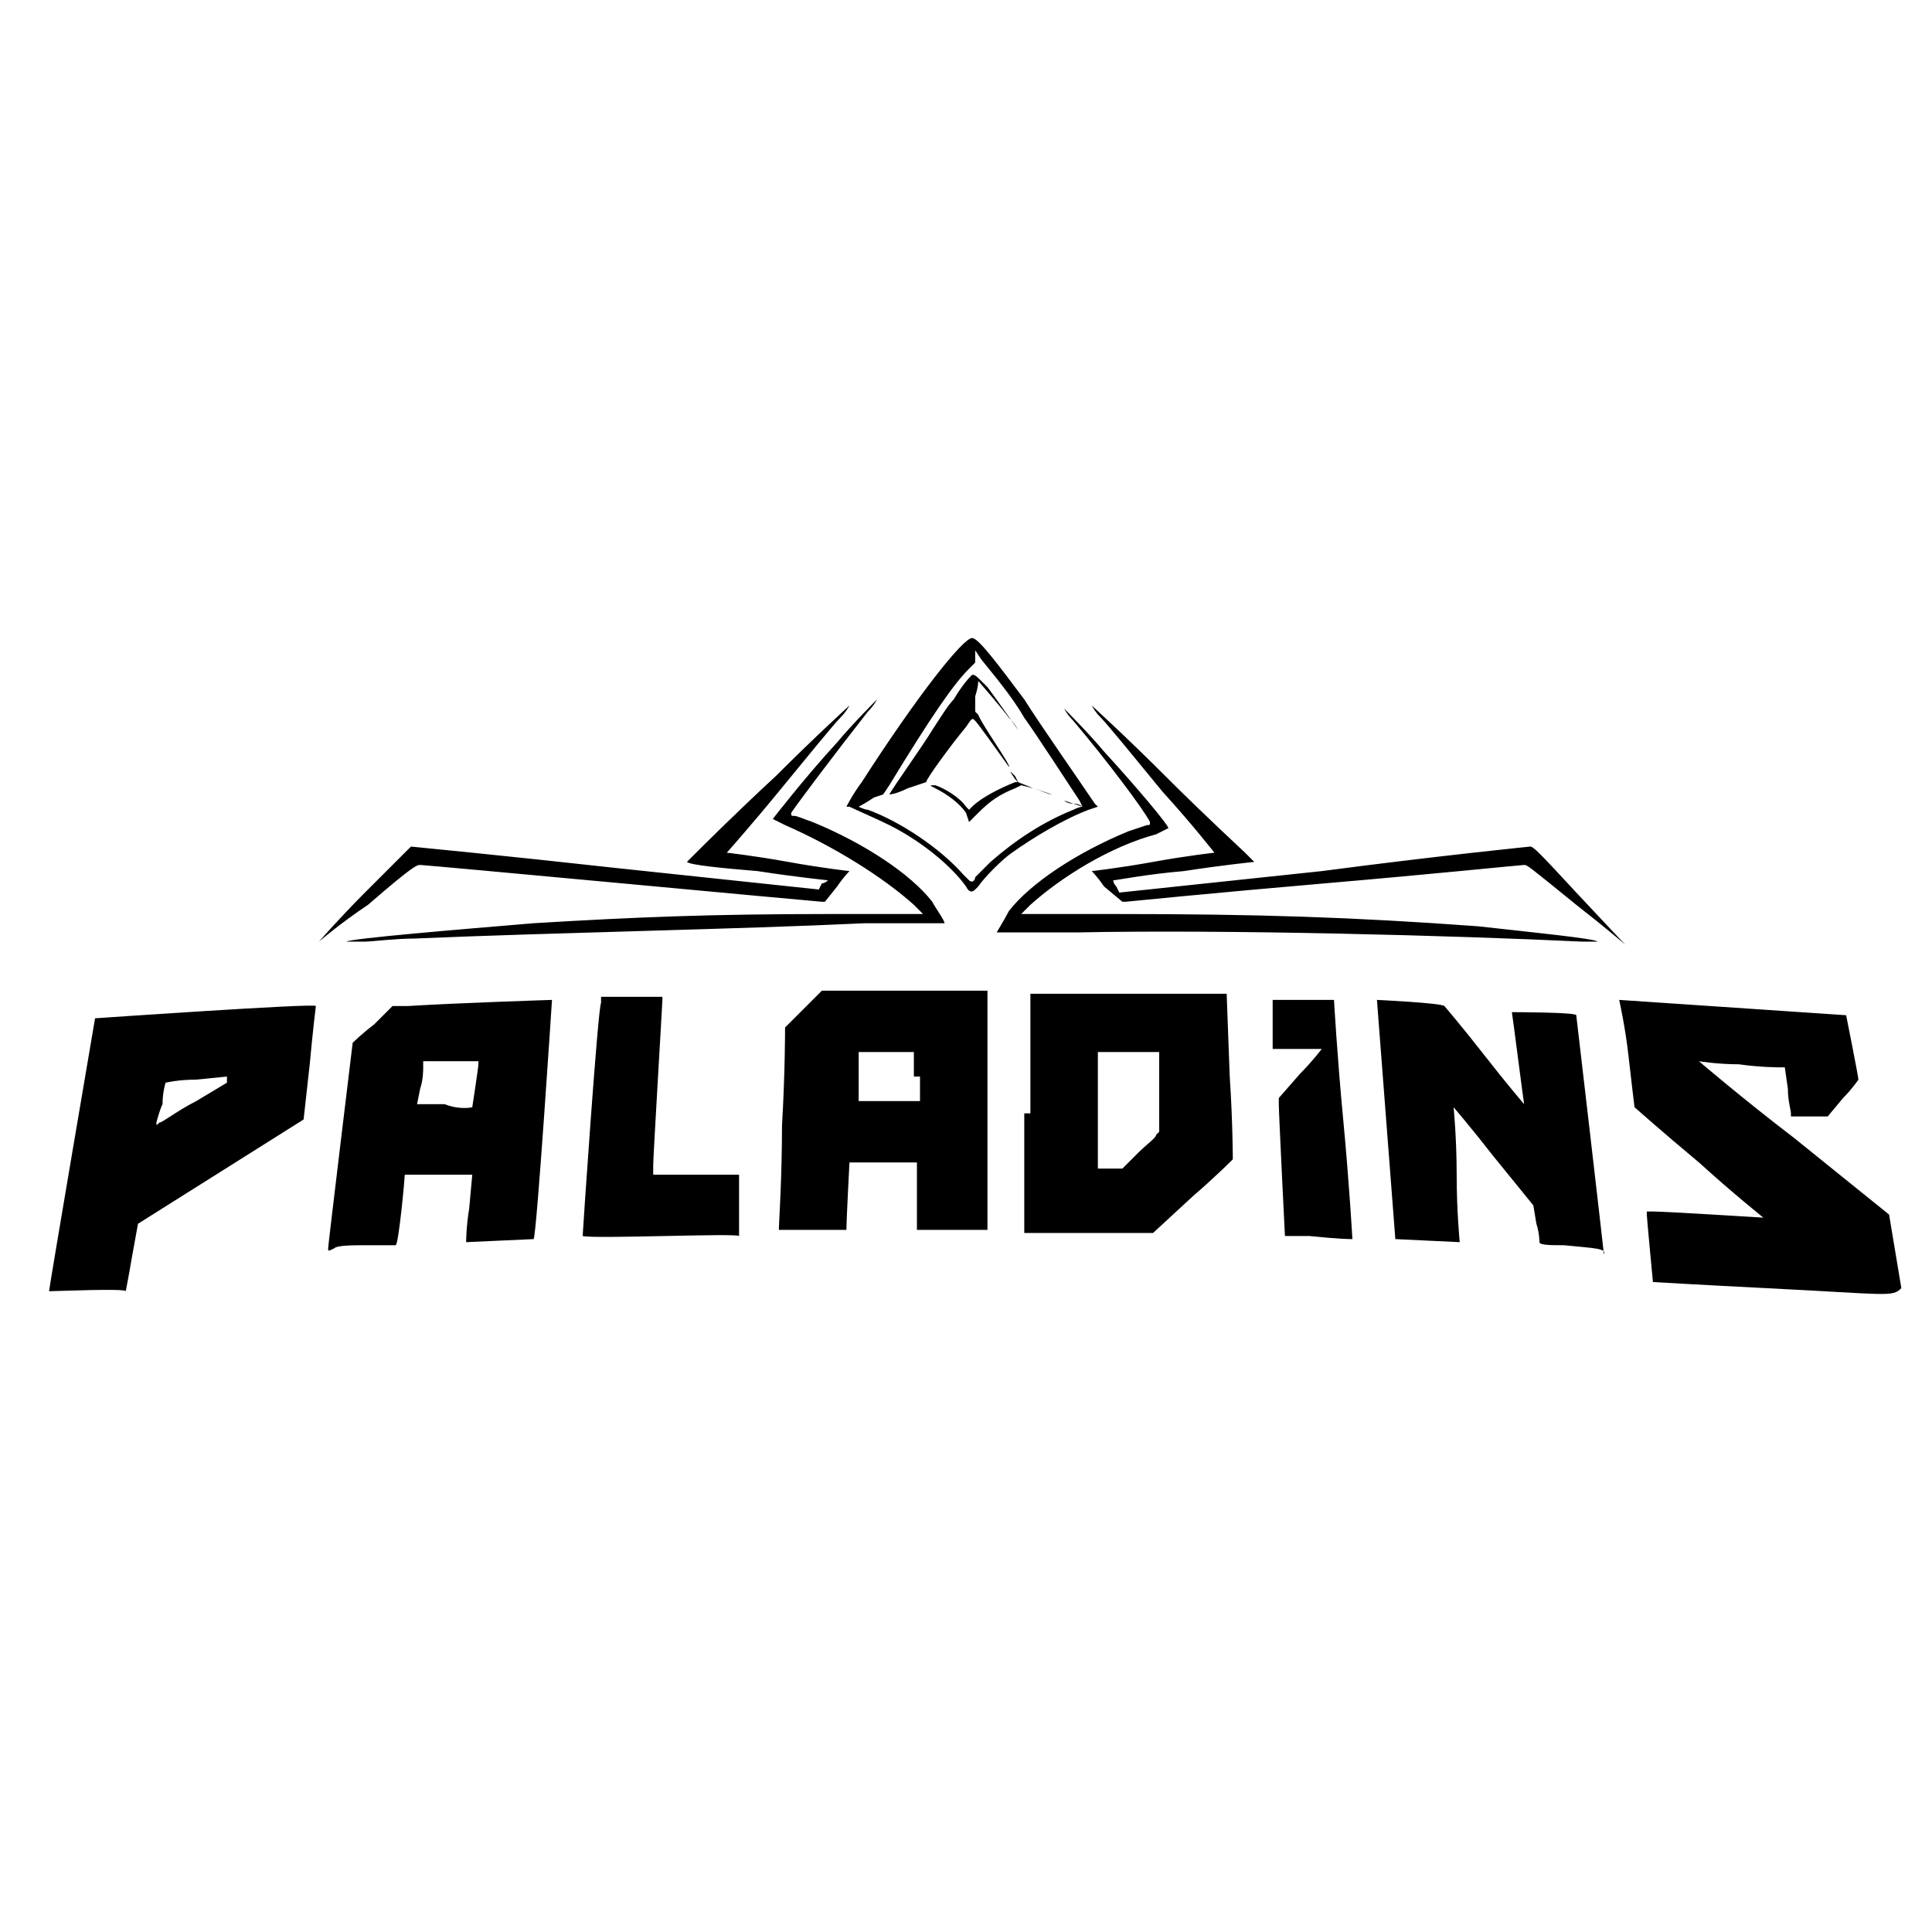 <?xml version="1.0" encoding="utf-8"?>
<!-- Generator: Adobe Illustrator 16.0.0, SVG Export Plug-In . SVG Version: 6.00 Build 0)  -->
<!DOCTYPE svg PUBLIC "-//W3C//DTD SVG 1.1//EN" "http://www.w3.org/Graphics/SVG/1.1/DTD/svg11.dtd">
<svg version="1.1" id="Ebene_2" xmlns="http://www.w3.org/2000/svg" xmlns:xlink="http://www.w3.org/1999/xlink" x="0px" y="0px"
	  viewBox="0 0 3000 3000" enable-background="new 0 0 3000 3000" xml:space="preserve">
<g>
	<path id="path4509" d="M2742.857,2000.254c-95.238-4.762-176.19-9.524-176.19-9.524s-9.524-100-9.524-104.762v-4.762h9.524
		c19.048,0,171.429,9.523,171.429,9.523s-47.619-38.095-100-85.714c-57.144-47.619-100-85.714-100-85.714
		s-4.762-38.096-9.524-80.953c-4.762-42.856-14.286-85.714-14.286-85.714l352.382,23.81c0,0,19.048,95.238,19.048,100
		c0,0-9.524,14.285-23.81,28.571l-23.81,28.571h-28.571h-28.571v-4.762c0-4.762-4.762-19.048-4.762-38.096l-4.763-33.333h-4.762
		c-4.762,0-33.333,0-66.667-4.762c-33.333,0-61.904-4.762-61.904-4.762s66.667,57.143,147.619,119.047l147.619,119.048l9.523,57.144
		c4.762,28.571,9.523,57.143,9.523,57.143C2938.096,2014.539,2933.334,2009.777,2742.857,2000.254L2742.857,2000.254z
		 M76.19,2005.016c0-4.762,71.429-423.81,71.429-423.81s342.857-23.81,342.857-19.048c0,0-4.763,38.096-9.524,90.477l-9.523,85.714
		l-128.571,80.953l-128.572,80.952l-9.524,52.381c-4.762,28.571-9.523,52.381-9.523,52.381
		C195.238,2000.254,85.714,2005.016,76.19,2005.016L76.19,2005.016L76.19,2005.016z M304.762,1709.777l47.619-28.571v-4.762v-4.762
		l-47.619,4.762c-28.571,0-47.619,4.762-47.619,4.762s-4.762,14.286-4.762,33.333c-4.762,9.524-9.523,28.571-9.523,28.571
		c0,4.763,0,4.763,4.762,0C252.381,1743.11,276.19,1724.063,304.762,1709.777L304.762,1709.777z M509.523,1938.349
		c0-4.762,38.096-319.047,38.096-319.047s14.285-14.286,33.333-28.572l28.571-28.571h23.81c76.19-4.762,223.81-9.523,223.81-9.523
		s-23.81,366.667-28.571,371.429l-104.762,4.762c0,0,0-23.81,4.762-52.381l4.762-52.381h-9.523c-4.762,0-28.571,0-52.381,0
		s-42.857,0-42.857,0c0,4.762-9.523,109.523-14.285,109.523c0,0-19.048,0-42.857,0s-47.619,0-52.381,4.762
		C509.523,1943.111,509.523,1943.111,509.523,1938.349L509.523,1938.349z M733.333,1719.302c0,0,9.524-61.905,9.524-66.667v-4.762
		H700h-42.857v9.523c0,4.762,0,19.048-4.762,33.333l-4.762,23.81h42.857C714.286,1724.063,733.333,1719.302,733.333,1719.302
		L733.333,1719.302z M2428.571,1933.587c-19.048,0-38.095,0-38.095-4.762c0,0,0-14.286-4.762-28.571l-4.763-28.571l-61.904-76.19
		c-33.333-42.857-61.905-76.19-61.905-76.19s4.762,47.618,4.762,104.762c0,57.143,4.763,104.762,4.763,104.762l-100-4.762
		l-28.571-371.429c0,0,100,4.762,104.762,9.523c0,0,28.571,33.334,61.904,76.19c33.334,42.857,61.905,76.19,61.905,76.19
		s-4.762-33.333-9.524-71.428c-4.762-38.096-9.523-71.429-9.523-71.429s100,0,100,4.762c0,0,42.857,366.667,42.857,371.429
		C2495.238,1938.349,2476.19,1938.349,2428.571,1933.587L2428.571,1933.587z M904.762,1919.302
		c0-4.763,23.81-357.144,28.572-361.905v-9.523h47.618h47.619v4.762c0,4.762-14.285,242.857-14.285,257.143v14.286h66.666h66.667
		v14.285c0,4.763,0,28.571,0,47.619s0,33.334,0,33.334C1142.857,1914.539,923.81,1924.063,904.762,1919.302
		C904.762,1924.063,904.762,1924.063,904.762,1919.302L904.762,1919.302z M2033.334,1919.302c-19.049,0-38.096,0-38.096,0
		s-9.523-190.477-9.523-204.763v-9.523l33.333-38.096c19.048-19.047,33.333-38.095,33.333-38.095s-9.523,0-19.047,0
		c-9.524,0-28.572,0-38.096,0h-19.048v-38.096v-38.095h47.619c42.857,0,47.619,0,47.619,0s4.762,85.714,14.286,185.714
		c9.523,100,14.285,185.715,14.285,185.715C2095.238,1924.063,2080.952,1924.063,2033.334,1919.302L2033.334,1919.302z
		 M1209.523,1905.016c0-4.762,4.762-76.19,4.762-157.143c4.763-80.953,4.763-147.619,4.763-152.381c0,0,14.285-14.286,28.571-28.572
		l28.571-28.571h128.571h128.572v185.715v185.714h-57.144h-52.381v-52.381v-52.381h-52.381c-28.571,0-52.381,0-52.381,0
		s-4.763,90.477-4.763,104.762c0,0-23.809,0-52.381,0h-52.381V1905.016z M1419.048,1671.683v-38.096h-42.857h-42.856v4.762
		c0,4.763,0,14.286,0,28.571c0,14.286,0,28.572,0,33.334v9.523h47.618h47.619v-38.095H1419.048z M1600,1728.825V1543.11h152.381
		h152.381l4.762,128.572c4.762,71.428,4.762,128.571,4.762,128.571s-28.57,28.571-61.904,57.143l-61.904,57.143h-100h-100v-185.714
		H1600z M1766.667,1790.729c14.285-14.285,28.571-23.81,28.571-28.571l4.762-4.762v-57.143c0-33.334,0-57.144,0-61.905v-4.762
		h-47.619h-47.619v90.477v90.476h19.048h19.048L1766.667,1790.729z M495.238,1462.159c0,0,33.333-38.095,71.429-76.19
		c61.904-61.904,71.429-71.429,71.429-71.429s147.619,14.286,319.047,33.334l314.286,33.333l4.762-9.523
		c4.762,0,9.524-4.763,9.524-4.763s-47.619-4.762-109.524-14.285c-57.143-4.762-104.762-9.524-109.523-14.286
		c0,0,4.762-4.762,14.285-14.285c4.763-4.762,61.905-61.905,123.81-119.048c61.905-61.905,114.286-109.523,114.286-109.523
		s-4.762,9.523-14.286,19.047c-9.523,9.524-52.381,61.905-95.238,114.286c-42.856,52.381-80.952,95.238-80.952,95.238
		s42.857,4.762,95.238,14.285c52.381,9.524,95.238,14.286,95.238,14.286s-9.524,9.523-19.048,23.81l-19.048,23.81h-4.762
		c-4.762,0-614.285-57.144-623.81-57.144c-4.762,0-9.523,0-80.952,61.905C528.571,1433.587,495.238,1462.159,495.238,1462.159
		C490.477,1466.92,490.477,1466.92,495.238,1462.159L495.238,1462.159z M2447.619,1405.016
		c-76.19-61.905-76.19-61.905-80.952-61.905s-142.857,14.286-309.524,28.572c-166.666,14.285-309.523,28.571-309.523,28.571h-4.762
		l-28.572-23.81c-9.523-14.286-19.047-23.81-19.047-23.81s42.857-4.762,95.238-14.286c52.381-9.523,95.238-14.285,95.238-14.285
		s-33.334-42.857-80.953-95.238c-42.857-52.381-85.714-104.762-95.238-114.286c-9.523-9.523-14.285-19.047-14.285-19.047
		s52.381,47.618,114.285,109.523c61.905,61.904,119.048,114.286,123.81,119.048c4.763,4.762,14.286,14.285,14.286,14.285
		s-47.619,4.762-109.523,14.286c-57.144,4.762-104.763,14.285-109.524,14.285c0,0,0,4.763,4.762,9.524l4.763,9.523l314.285-33.333
		c180.953-23.81,323.81-38.096,323.81-38.096c4.762,0,14.286,9.524,71.429,71.429c71.429,76.19,76.19,80.952,76.19,80.952
		S2490.477,1438.349,2447.619,1405.016L2447.619,1405.016z M538.096,1462.159c4.762-4.762,176.19-19.047,290.476-28.571
		c157.144-9.523,276.19-14.285,457.144-14.285h147.619l-14.286-14.286c-47.619-42.857-123.81-90.477-200-123.81
		c-9.524-4.762-19.048-9.523-19.048-9.523s47.619-61.905,100-119.048c23.81-28.571,61.905-66.667,61.905-66.667
		s-4.763,9.524-14.286,19.048c-52.381,66.667-109.523,142.857-119.048,157.143c0,4.762,0,4.762,4.763,4.762
		c4.762,0,14.285,4.763,28.571,9.524c80.952,33.333,152.381,80.952,185.714,123.81c4.762,9.523,19.048,28.571,19.048,33.333
		c0,0-23.81,0-123.81,0c-200,9.523-476.19,14.286-700,23.81c-28.571,0-66.667,4.762-76.19,4.762
		C552.381,1462.159,542.857,1462.159,538.096,1462.159L538.096,1462.159L538.096,1462.159z M2457.143,1462.159
		c-200-9.523-552.381-19.047-785.714-14.285c-100,0-123.81,0-123.81,0s14.285-23.81,19.048-33.334
		c33.333-42.856,104.762-90.476,185.714-123.81c14.286-4.762,28.571-9.523,28.571-9.523c4.763,0,4.763,0,4.763-4.762
		c-9.524-19.048-66.667-95.238-119.048-157.143c-9.524-9.524-14.286-19.048-14.286-19.048s38.096,38.095,61.904,66.666
		c52.382,57.144,100,114.286,100,119.048c0,0-9.523,4.762-19.047,9.524c-71.429,19.047-147.619,66.666-195.238,109.523
		l-14.285,14.286h147.618c219.048,0,366.667,4.762,561.905,19.047c85.714,9.524,180.952,19.048,185.714,23.81l0,0
		C2480.952,1462.159,2466.667,1462.159,2457.143,1462.159L2457.143,1462.159z M1500,1376.445
		c-23.81-33.334-71.429-71.429-119.048-95.238c-19.048-9.523-52.381-23.81-61.904-28.571c-4.762,0-4.762,0-4.762,0
		s9.523-19.048,23.81-38.096c85.714-133.333,157.143-223.81,171.428-223.81c9.524,0,38.096,38.096,80.953,95.238
		c23.81,38.096,90.477,133.334,109.523,161.905l4.762,4.762l-14.285,4.762c-38.096,14.286-85.715,42.857-119.048,66.667
		c-14.286,9.523-42.857,38.095-52.381,52.381c-4.763,4.762-4.763,4.762-4.763,4.762
		C1509.523,1385.968,1504.762,1385.968,1500,1376.445z M1514.285,1362.159c4.763-4.762,14.286-14.285,23.811-23.81
		c38.095-33.333,80.952-61.904,128.571-80.952c9.523-4.762,14.285-4.762,14.285-4.762s-4.762-4.762-14.285-4.762
		c-9.524,0-14.286-4.763-14.286-4.763s0,0,14.286,4.763l14.285,4.762l-4.762-9.524c-9.523-14.285-71.429-109.523-85.714-128.571
		c-19.048-33.333-47.619-66.666-66.667-90.476l-9.524-14.286v9.524v9.523l-9.523,9.523c-23.81,23.81-57.143,71.429-123.81,180.953
		l-9.523,14.285l-14.286,4.762c-14.285,9.524-23.809,14.286-23.809,14.286s9.523,4.762,14.285,4.762
		c52.381,19.048,114.285,61.905,147.619,100c4.762,4.762,9.523,9.523,9.523,9.523
		C1509.523,1371.683,1514.285,1366.92,1514.285,1362.159L1514.285,1362.159z M1500,1262.159
		c-9.523-14.285-28.571-28.571-47.619-38.095c-9.523-4.762-9.523-4.762,0-4.762c14.286,4.762,38.096,19.047,47.619,33.333
		l4.762,4.762l4.762-4.762c14.286-14.286,42.857-28.571,66.667-38.096c4.762,0,4.762,0,0-4.762c-9.523-14.285-9.523-14.285,0-4.762
		l4.762,9.523l23.81,9.524c14.286,4.762,23.81,9.523,28.571,9.523c0,0-14.285-4.762-28.571-9.523l-19.047-4.762l-9.524,4.762
		c-23.81,9.523-38.095,19.047-57.143,38.095l-14.286,14.286L1500,1262.159z M1380.952,1233.587c4.763-9.523,52.382-76.19,66.667-100
		c9.523-14.285,23.81-38.095,33.333-47.619c14.286-23.81,23.81-33.333,28.571-38.095c4.763,0,4.763,0,23.811,19.047
		c14.285,19.048,47.618,66.667,47.618,66.667s-4.762-9.523-14.285-19.048c-14.286-19.047-47.619-57.143-47.619-57.143
		s0,9.523-4.762,23.81v23.81l4.762,4.762c4.762,14.286,52.381,80.952,47.619,80.952l0,0c-23.81-33.333-47.619-66.666-52.381-71.428
		c-4.763-4.763-4.763-4.763-14.286,9.523c-23.81,28.571-61.904,80.952-61.904,85.714l0,0c0,0-14.286,4.763-28.572,9.524
		C1390.477,1233.587,1380.952,1233.587,1380.952,1233.587L1380.952,1233.587L1380.952,1233.587z"/>
</g>
</svg>
